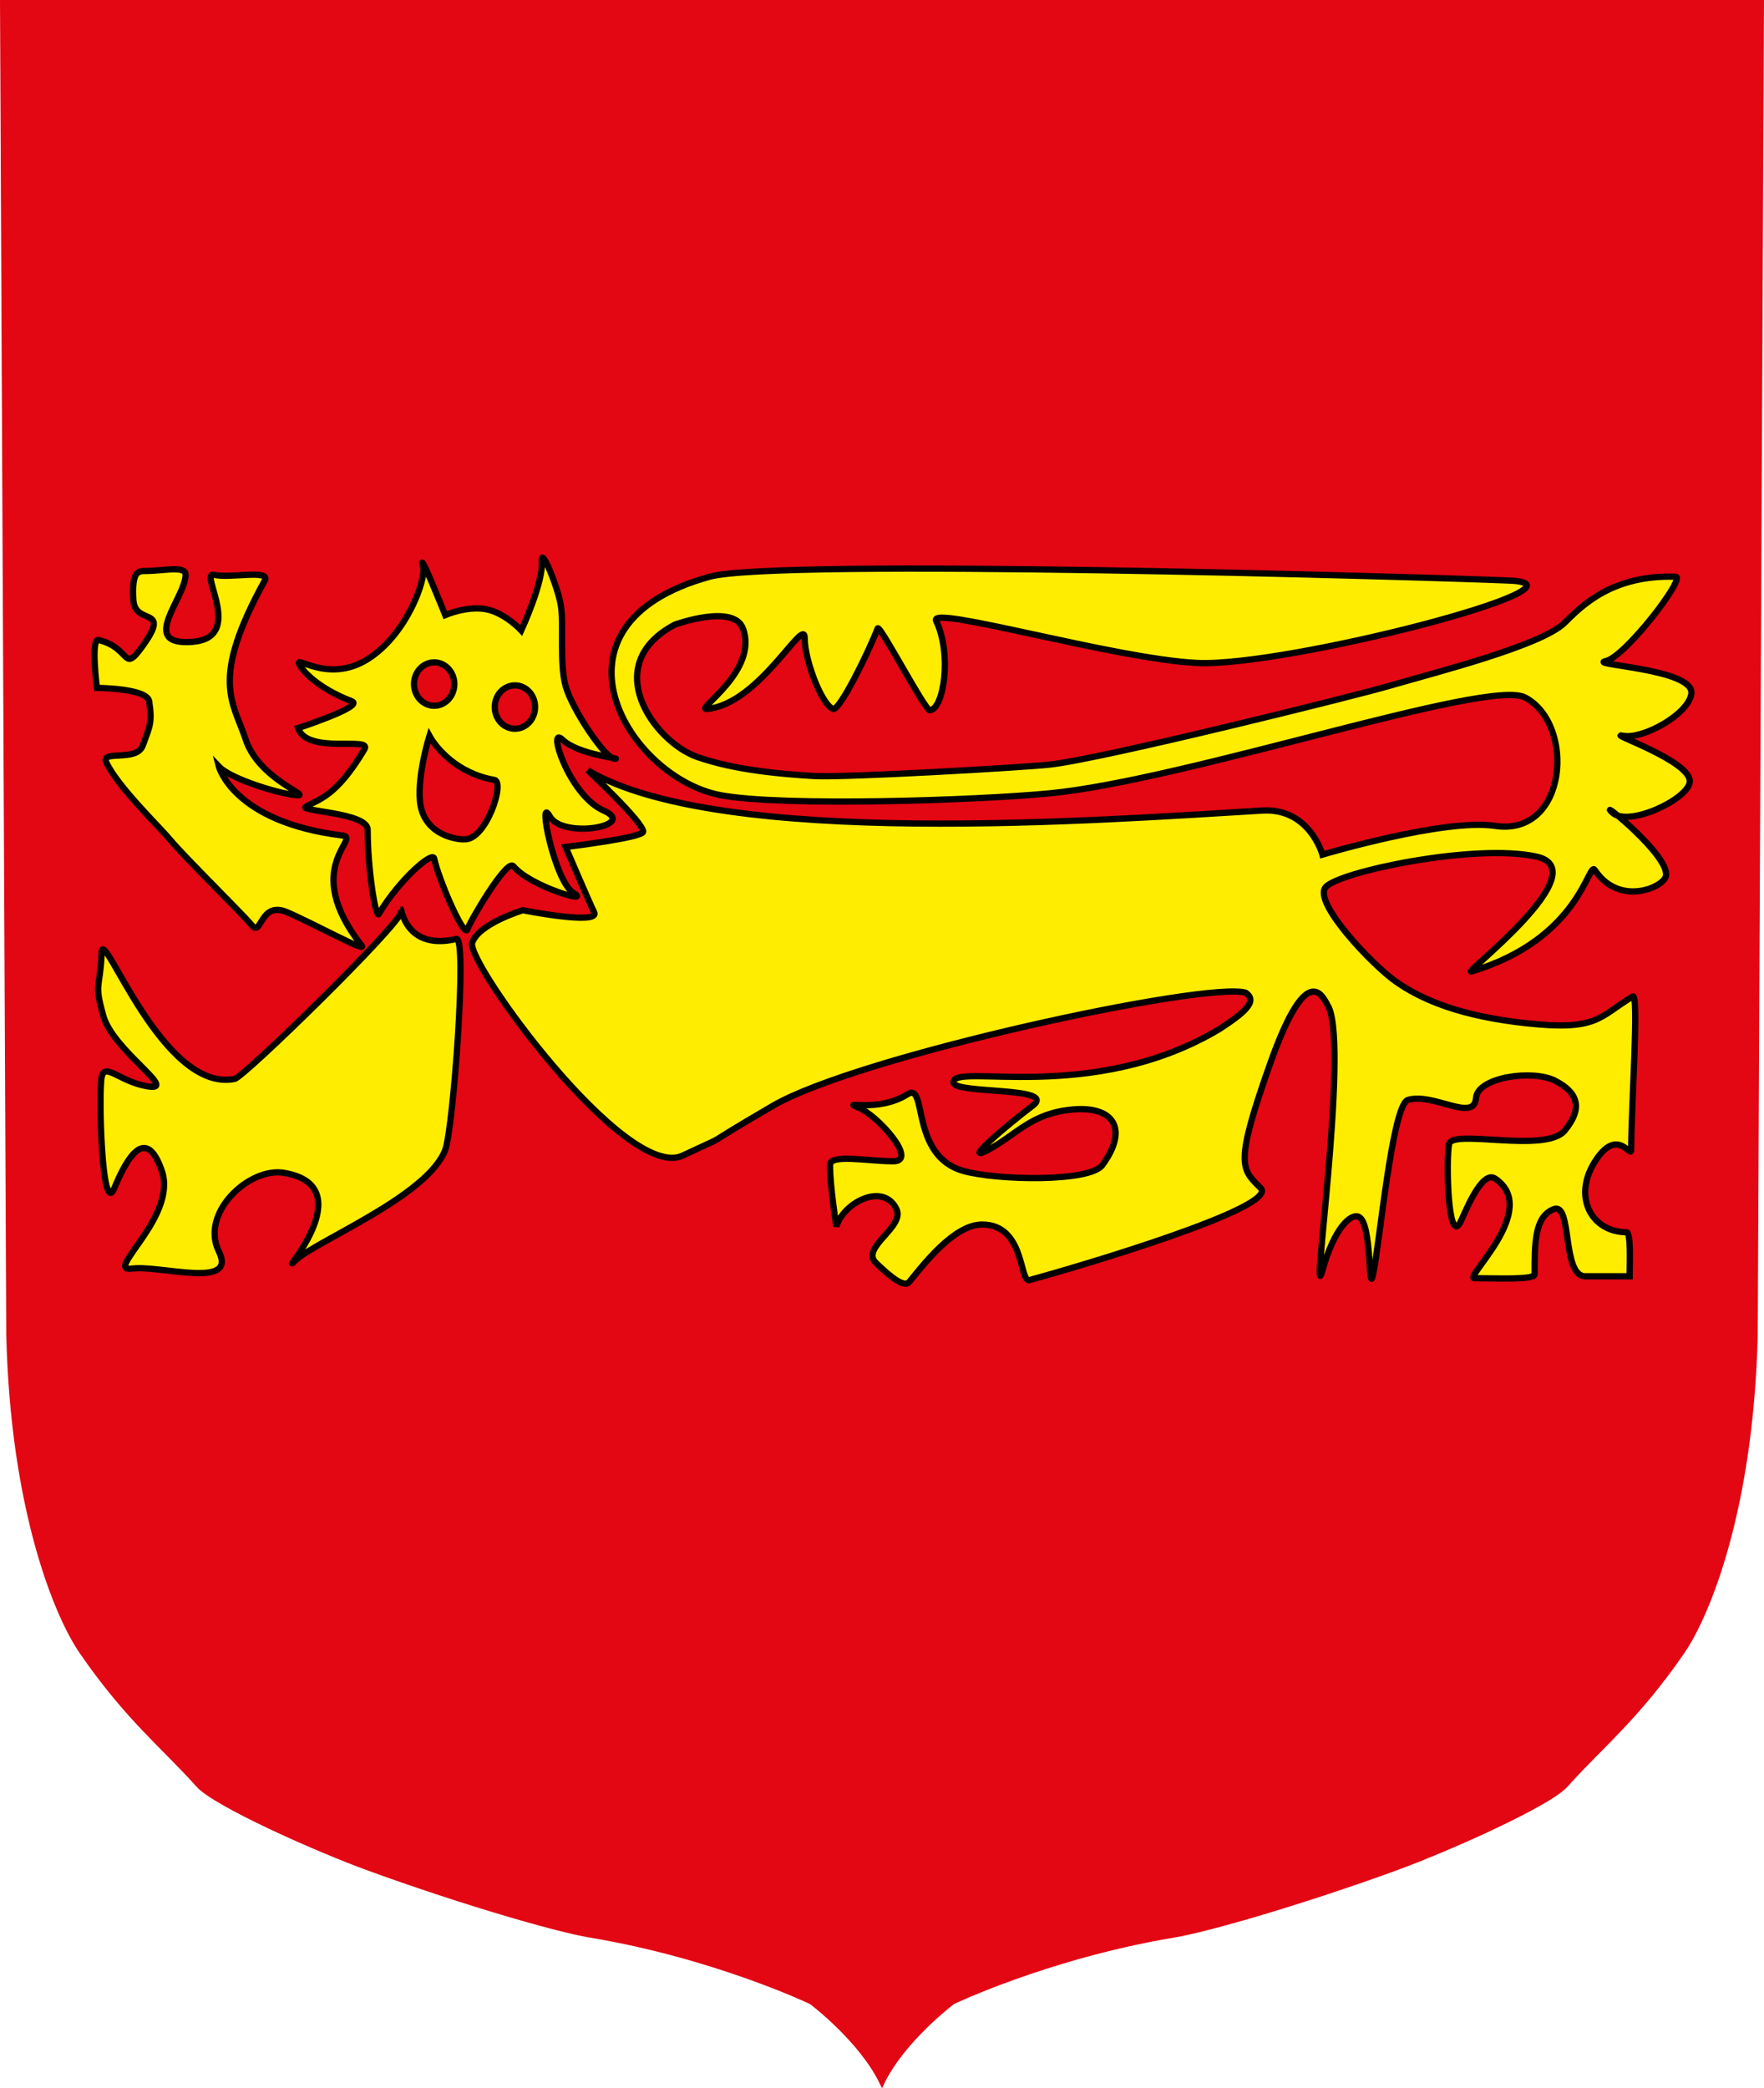 <svg xmlns="http://www.w3.org/2000/svg" xmlns:xlink="http://www.w3.org/1999/xlink" id="Calque_1" x="0px" y="0px" width="211.502px" height="250.278px" viewBox="0 0 211.502 250.278" xml:space="preserve"><g>	<path fill="#E30613" stroke="#E30613" stroke-width="0.5" d="M105.751,249.699c2.5-5.225,8.5-9.725,8.5-9.725s11.5-5.5,26.5-8  c4.133-0.688,15.5-4,26.5-8c6.544-2.38,18.5-7.75,20.5-10c4.003-4.503,8.5-8,14-16c2.977-4.331,8.25-17,8.75-38l0,0l0.75-159.724  h-105.5l0,0H0.251l0.75,159.724l0,0c0.5,21,5.772,33.669,8.75,38c5.5,8,9.996,11.497,14,16c2,2.25,13.955,7.62,20.5,10  c11,4,22.366,7.312,26.5,8c15,2.5,26.5,8,26.5,8S103.251,244.474,105.751,249.699L105.751,249.699z"></path></g><path fill="#FFED00" stroke="#000000" stroke-width="0.75" d="M35.92,79.688c-0.759-1.378,3.34,2.346,8.163-0.689 c4.746-2.986,7.024-9.648,6.645-11.026c-0.759-2.756,2.658,5.743,2.658,5.743s2.658-1.148,4.936-0.689s4.177,2.527,4.177,2.527 s2.658-5.743,2.468-8.27c-0.146-1.941,1.898,2.986,2.278,5.283c0.379,2.297-0.19,6.892,0.569,9.648s4.746,8.729,5.885,8.729 c1.139,0-4.367-0.459-6.265-2.297c-1.898-1.838,0.76,6.662,4.936,8.499c4.177,1.838-4.936,3.446-6.455,0.689 c-1.519-2.757,0.569,7.81,2.848,9.188c2.278,1.378-5.169-0.742-7.214-3.216c-0.759-0.919-5.146,6.493-5.506,7.58 c-0.379,1.148-3.48-6.048-3.986-8.499c-0.19-0.919-4.177,2.526-6.645,6.661c-0.352,0.589-1.329-5.278-1.329-10.107 c0-2.067-8.318-2.204-7.404-2.757c1.519-0.918,3.607-1.148,7.024-6.891c0.941-1.582-6.834,0.689-7.974-2.527 c0,0,8.011-2.617,6.455-3.216C38.008,82.445,36.3,80.377,35.92,79.688z"></path><path fill="#FFED00" stroke="#000000" stroke-width="0.75" d="M149.345,118.975c-4.719-1.375-46.41,7.575-56.662,13.548 c-10.251,5.972-3.986,2.756-10.821,5.972c-6.834,3.216-26.008-23.201-25.249-25.498c0.759-2.297,6.075-3.905,6.075-3.905 s9.349,1.854,8.543,0.229c-0.569-1.148-3.417-7.81-3.417-7.81s9.302-1.111,9.302-1.838c0-1.148-6.645-7.351-6.645-7.351 c15.947,9.418,61.509,5.972,80.873,4.824c5.689-0.337,7.214,5.284,7.214,5.284s14.618-4.365,20.693-3.446 c8.698,1.315,9.682-12.175,3.607-15.391c-4.428-2.344-40.437,9.877-56.953,11.485c-8.723,0.85-32.083,1.608-39.487,0.23 c-11.127-2.072-22.211-20.445-1.329-26.188c8.086-2.224,84.479,0,95.87,0.459c11.392,0.459-26.714,10.375-37.398,9.878 c-9.872-0.459-32.286-7.034-31.323-5.054c1.897,3.905,0.948,10.566-0.744,10.72c-0.588,0.053-6.037-10.389-6.263-9.806 c-1.157,2.991-4.574,9.882-5.333,9.652c-1.302-0.394-3.417-5.743-3.417-8.499c0-2.757-5.505,8.04-11.77,8.499 c-1.34,0.099,6.265-4.594,4.366-9.647c-1.133-3.016-8.163-0.46-8.163-0.46c-9.112,4.824-2.497,14.031,2.658,15.851 c4.556,1.608,10.251,2.067,14.048,2.297c3.496,0.211,24.863-1.001,28.287-1.378c6.265-0.689,36.55-8.228,40.627-9.418 c5.505-1.608,18.284-4.82,21.072-7.581c2.088-2.067,5.695-5.743,13.288-5.513c1.329,0.041-6.074,9.648-8.353,10.107 s10.631,0.919,10.252,3.905c-0.318,2.498-5.886,5.513-8.164,5.054c-2.277-0.459,8.164,2.986,7.974,5.513 c-0.155,2.071-7.403,5.513-9.302,3.675c-1.898-1.838,6.834,5.054,6.454,7.581c-0.207,1.375-5.597,3.766-8.543-0.689 c-0.76-1.148-1.709,8.27-14.808,12.175c-1.121,0.334,15.279-12.155,7.783-13.783c-7.403-1.608-23.73,1.838-25.248,3.675 c-1.52,1.838,5.557,9.266,8.353,11.256c3.227,2.297,7.96,4.215,15.757,5.054c8.543,0.919,8.616-0.733,12.72-3.216 c0.759-0.459-0.19,13.302-0.19,18.377c0,1.148-1.519-2.756-4.176,1.148c-2.998,4.405-0.588,8.729,3.606,8.729 c0.569,0,0.38,3.905,0.38,5.284c0,0-4.532,0-5.315,0c-2.849,0-1.519-8.959-3.798-8.04c-2.277,0.919-2.277,4.021-2.277,7.81 c0,0.689-4.557,0.459-7.214,0.459c-1.329,0,7.973-8.27,2.468-11.945c-1.662-1.11-3.797,4.594-4.177,5.283 c-1.489,2.703-1.708-7.581-1.329-9.418c0.38-1.838,11.581,1.148,13.859-1.608c2.277-2.757,1.519-4.595-1.14-5.973 c-2.657-1.378-9.302-0.459-9.492,2.067c-0.224,2.974-5.126-0.689-8.163,0.229c-1.878,0.568-3.417,17.458-4.176,20.904 c-0.613,2.781-0.084-6.104-1.709-6.891c-0.949-0.459-2.961,1.33-4.367,6.432c-1.519,5.513,3.1-26.053,0.787-31.49 c-0.563-0.875-2.375-6.5-7.052,6.682c-4.351,12.264-3.417,12.634-1.139,14.931s-21.832,9.418-27.717,11.026 c-1.242,0.34-0.511-6.661-5.695-6.661c-3.417,0-7.214,5.053-8.732,6.891c-0.57,0.689-2.089-0.459-3.987-2.297 c-1.898-1.837,3.487-4.274,2.469-6.432c-1.52-3.216-6.266-0.919-7.215,2.067c0,0-0.759-4.813-0.759-7.351 c0-1.378,4.463-0.459,7.593-0.459c3.038,0-1.898-5.513-4.176-6.432c-2.278-0.919,2.278,0.689,5.885-1.608 c2.376-1.513,0.269,7.352,6.645,9.188c3.987,1.148,15.188,1.378,16.706-0.689c3.211-4.371,1.329-7.121-3.606-6.662 c-4.937,0.459-6.646,2.986-10.063,4.824s2.278-2.986,5.316-5.283c3.037-2.297-9.303-1.378-9.492-2.757 c-0.347-2.515,16.516,2.757,31.893-6.432C149.095,121.443,150.896,120.011,149.345,118.975z"></path><path fill="#FFED00" stroke="#000000" stroke-width="0.75" d="M48.07,109.321c0-1.894-0.19,4.824,6.645,3.216 c1.344-0.316-0.38,22.742-1.329,25.269c-2.108,5.611-15.757,11.026-18.035,13.323c-2.278,2.297,8.353-8.959-1.329-10.567 c-4.155-0.69-10.062,4.824-7.784,9.418c2.278,4.594-7.024,1.608-10.441,2.067c-3.417,0.459,5.506-6.202,3.607-11.715 s-4.177-1.608-5.695,2.067c-1.519,3.675-1.898-11.486-1.519-13.323c0.38-1.838,2.278,0.689,5.695,1.148 c3.417,0.459-4.366-4.365-5.505-8.5s-0.379-2.986-0.19-7.58c0.137-3.309,7.3,16.904,15.947,15.161 C29.275,129.077,48.07,110.7,48.07,109.321z"></path><path fill="#FFED00" stroke="#000000" stroke-width="0.75" d="M43.35,113.306c-7.404-9.418,0.085-12.88-2.304-13.173 c-13.1-1.608-14.808-8.27-14.808-8.27c1.519,1.608,7.87,3.446,9.492,3.446c1.329,0-4.746-2.067-6.265-6.662 c-1.519-4.594-4.332-7.069,2.278-19.066c0.759-1.378-4.177-0.229-6.075-0.689s3.797,7.581-2.658,8.04s-0.759-5.284-0.759-8.04 c0-1.148-2.649-0.459-4.746-0.459c-0.949,0-1.709,0-1.519,3.446c0.177,3.208,4.603,0.677,1.139,5.513 c-2.468,3.445-1.336,0.274-5.315-0.689c-0.949-0.229-0.19,5.743-0.19,5.743s6.027,0.026,6.265,1.608 c0.38,2.527,0.12,2.89-0.759,5.283c-0.759,2.067-5.125,0.459-4.366,2.067c1.371,2.904,6.393,7.736,7.594,9.188 c1.708,2.067,8.732,8.958,9.872,10.337s0.954-2.984,4.177-1.608C37.628,110.7,44.135,114.305,43.35,113.306z"></path><g>	<g>		<ellipse fill="#E30613" stroke="#000000" stroke-width="0.75" cx="52.057" cy="81.986" rx="2.416" ry="2.599"></ellipse>		<path fill="#E30613" stroke="#000000" stroke-width="0.75" d="M52.057,81.985"></path>	</g>	<g>		<ellipse fill="#E30613" stroke="#000000" stroke-width="0.75" cx="61.738" cy="84.742" rx="2.417" ry="2.599"></ellipse>		<path fill="#E30613" stroke="#E30613" stroke-width="0.19" d="M61.738,84.742"></path>	</g>	<path fill="#E30613" stroke="#000000" stroke-width="0.75" d="M51.487,88.188c0.76,1.378,3.238,4.498,7.784,5.283  c1.329,0.23-1.004,7.269-3.607,7.121c-0.772,0.054-4.936-0.459-5.315-4.594C50.052,92.77,51.487,88.188,51.487,88.188z"></path></g></svg>